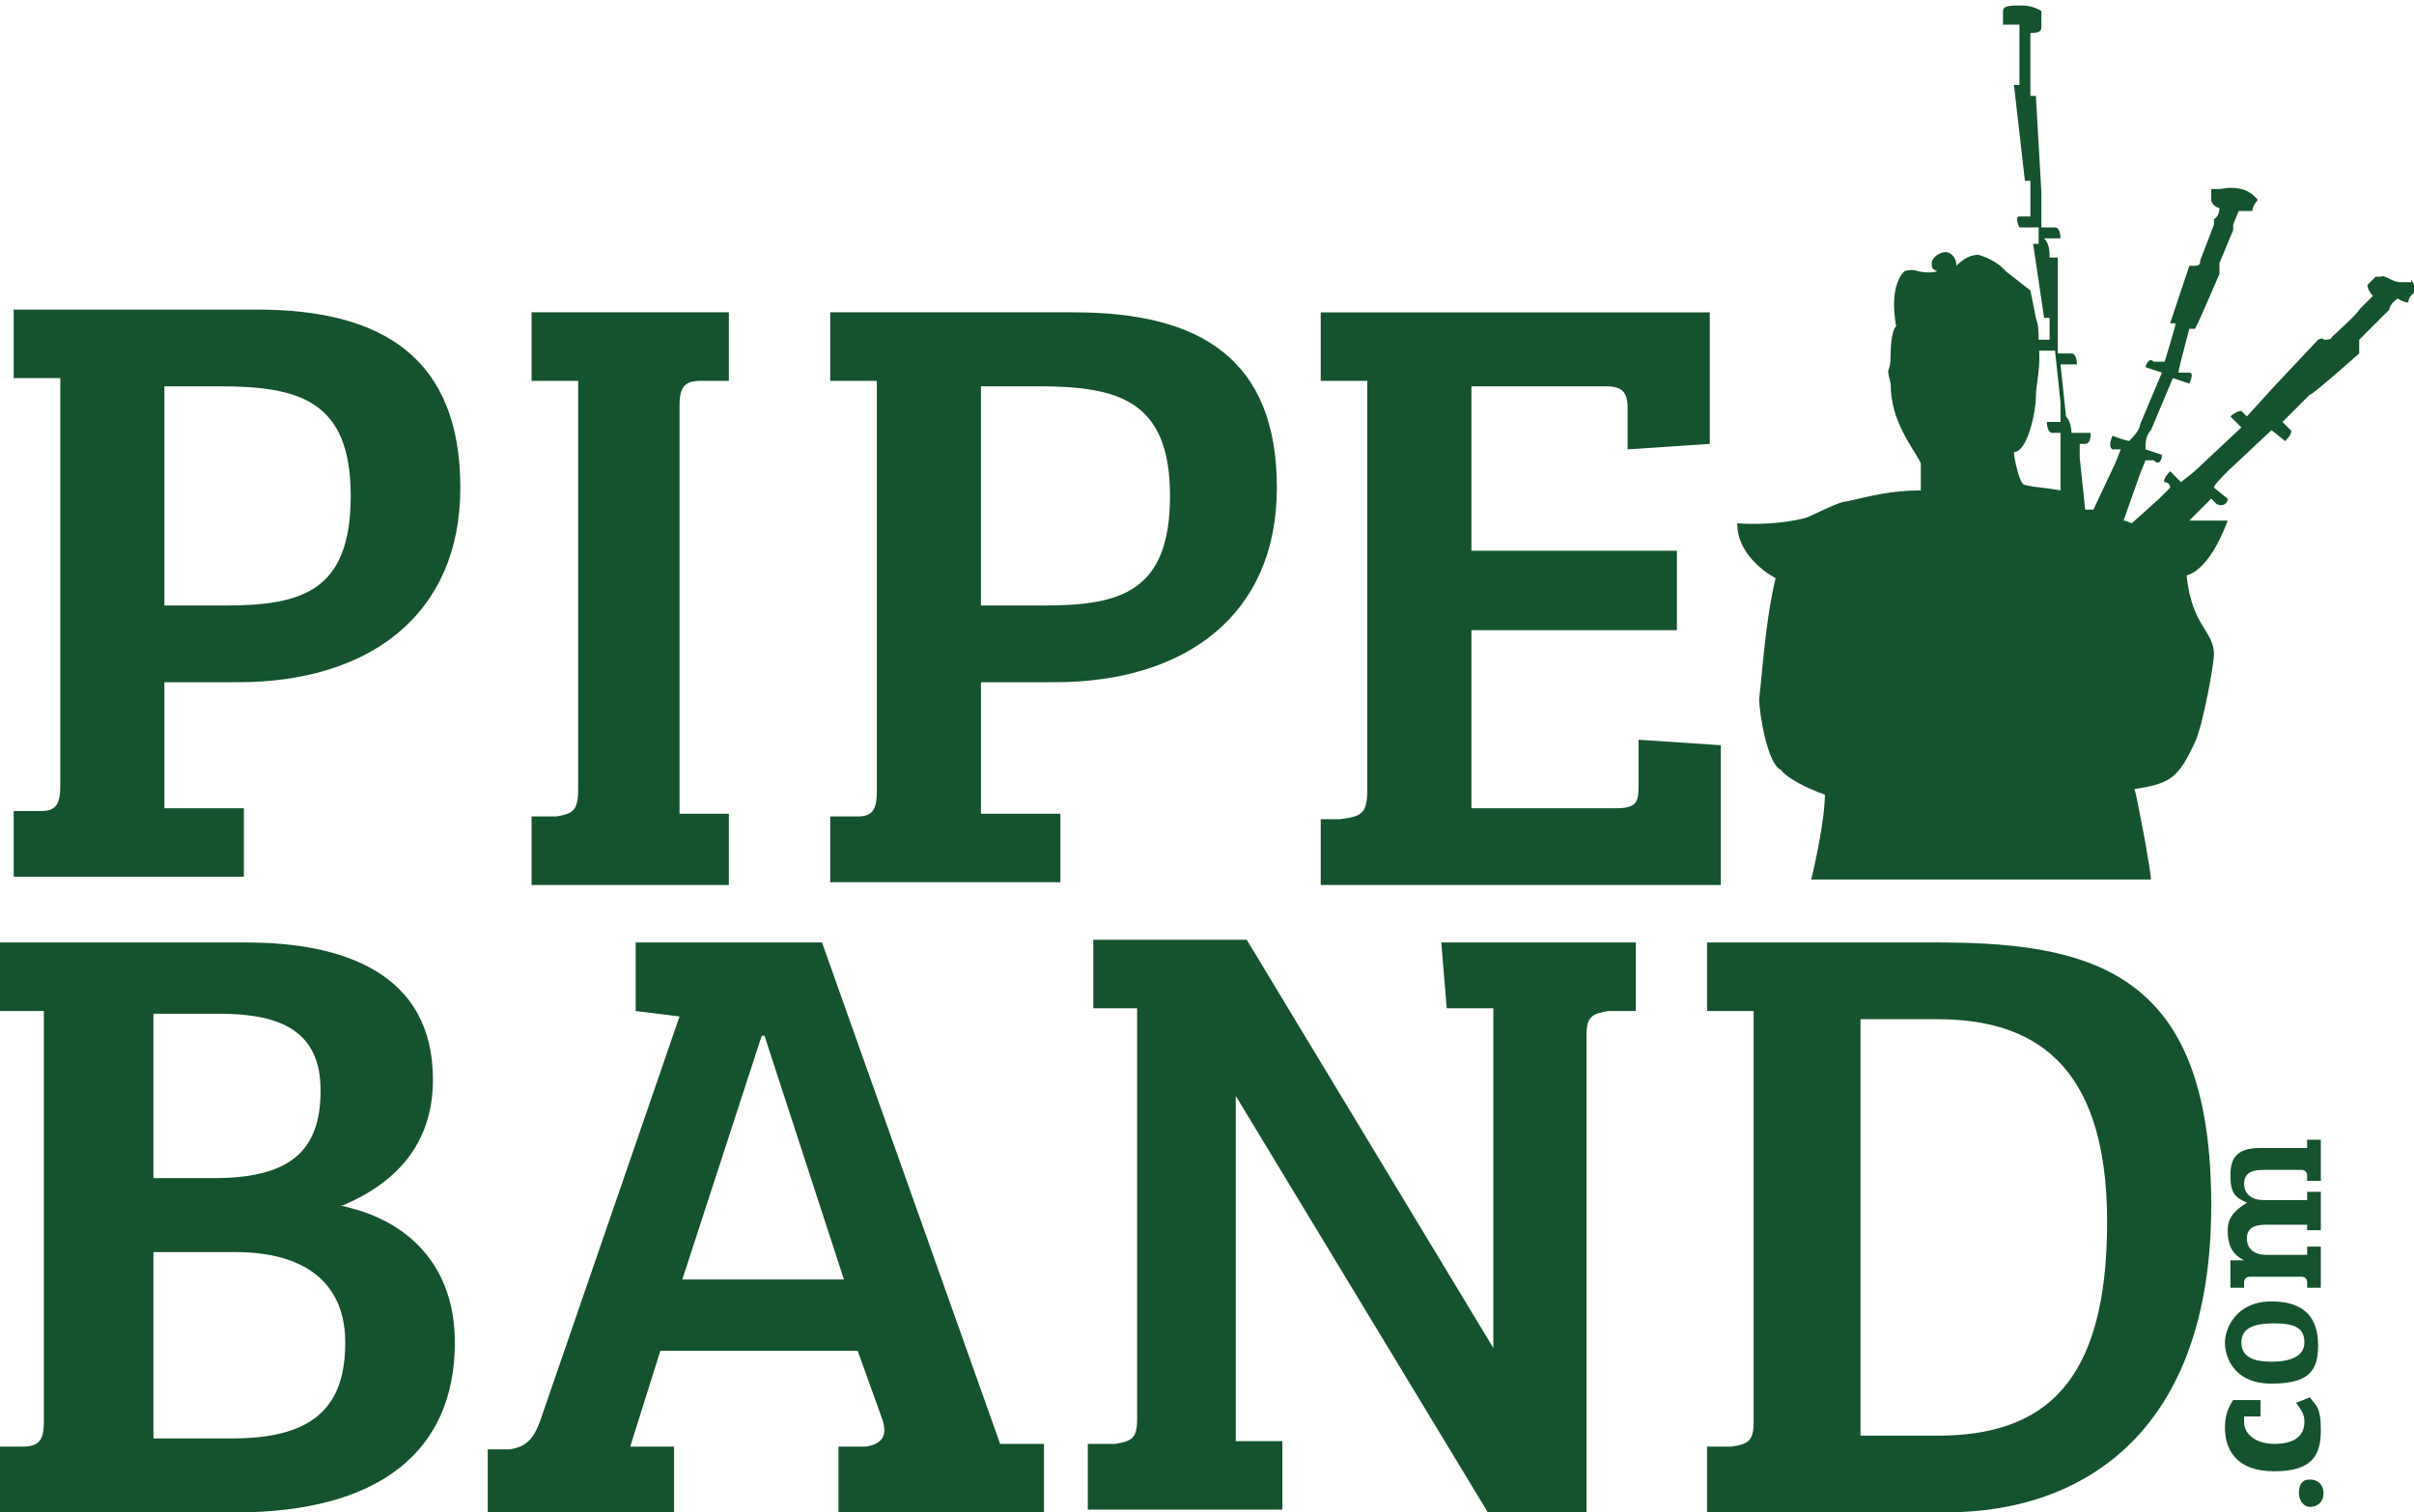 <?xml version="1.0" encoding="UTF-8"?>
<svg id="Layer_1" xmlns="http://www.w3.org/2000/svg" version="1.1" viewBox="0 0 88.1 55.2">
  <!-- Generator: Adobe Illustrator 29.5.1, SVG Export Plug-In . SVG Version: 2.1.0 Build 141)  -->
  <defs>
    <style>
      .st0 {
        fill: #14532d;
      }
    </style>
  </defs>
  <path class="st0" d="M12.5,44h0c1.9-.8,3.3-2.2,3.3-4.6,0-3.9-3.3-5-6.8-5H0v2.5h1.6v15c0,.7-.2.9-.8.9h-.9v2.4h8.7c5.2,0,8-2.2,8-6.2,0-2.8-1.7-4.5-4.2-5ZM5.6,37h2.4c2.2,0,3.7.6,3.7,2.8s-1.1,3.2-3.9,3.2h-2.2v-6ZM8.5,52.5h-2.9v-6.8h3c2.5,0,4,1.1,4,3.3s-1,3.5-4.1,3.5Z"/>
  <path class="st0" d="M30,34.4h-6.8v2.5l1.6.2-5.1,14.8c-.2.5-.4.9-1.1,1h-.8v2.4h6.8v-2.5h-1.6l1.1-3.5h7.2l.9,2.5c.2.6,0,.9-.6,1h-1v2.4h7.5v-2.5h-1.6l-6.5-18.3ZM24.9,46.7l2.9-8.9h.1l2.9,8.9h-5.9Z"/>
  <path class="st0" d="M9.4,11.3H.5v2.5h1.7v14.9c0,.7-.2.9-.7.9H.5v2.4h8.4v-2.5h-2.9v-4.6h2.7c4.7,0,8.1-2.4,8.1-7.1s-2.8-6.5-7.4-6.5ZM8.2,22.1h-2.2v-8h2c2.9,0,4.8.5,4.8,4s-1.8,4-4.6,4Z"/>
  <path class="st0" d="M26.6,29.7h-1.8v-14.9c0-.7.2-.9.8-.9h1v-2.5h-7.2v2.5h1.7v14.9c0,.8-.2.9-.8,1h-.9v2.5h7.2v-2.6Z"/>
  <path class="st0" d="M62.8,27.2l-3-.2v1.6c0,.6,0,.9-.8.9h-5.3v-6.5h7.5v-2.9h-7.5v-6h4.9c.6,0,.8.2.8.8v1.5l3-.2v-4.8h-14.2v2.5h1.7v14.9c0,.9-.2,1-1,1.1h-.7v2.4h14.6v-5.1Z"/>
  <path class="st0" d="M83.8,51.2h0s0,0,0,0h0Z"/>
  <path class="st0" d="M84.3,54c-.3,0-.4.2-.4.5s.2.5.4.5c.3,0,.5-.2.5-.5s-.2-.5-.5-.5Z"/>
  <path class="st0" d="M81.3,44.9h0c0,.6.2.9.6,1.1h-.5v1h.5v-.2s0-.2.2-.2h1.9s.2,0,.2.2v.2h.5v-1.5h-.5v.3h-1.5c-.4,0-.7-.2-.7-.6s.3-.5.7-.5h1.5v.2h.5v-1.4h-.5v.3h-1.6c-.4,0-.7-.2-.7-.6s.3-.5.7-.5h1.4s.2,0,.2.2v.2h.5v-1.5h-.5v.3h-1.7c-.8,0-1.1.3-1.1,1s.2.8.6,1c-.5.3-.7.6-.7,1Z"/>
  <path class="st0" d="M35.8,24.9h2.7c4.7,0,8.1-2.4,8.1-7.1s-2.8-6.4-7.4-6.4h-8.9v2.5h1.7v15c0,.7-.2.9-.7.9h-1v2.4h8.4v-2.5h-2.9v-4.8ZM35.8,14.1h2.1c2.9,0,4.8.5,4.8,4s-1.8,4-4.6,4h-2.3v-8Z"/>
  <path class="st0" d="M88,10.3h-.4,0c-.3,0-.6-.3-.7-.2h-.2c0,0-.3.3-.3.3,0,0,0,.2.2.4l-.3.3-.2.2c0,.1-1,1-1,1,0,.1-.2.1-.3.1,0-.1-.2,0-.2,0l-1.6,1.7c0,0-1,1.1-1,1.1l-.2-.2c-.2,0-.4.2-.4.2l.4.4-1.6,1.5c-.2.2-.5.4-.6.5l-.4-.4c0,0-.3.3-.2.4.2,0,.2.2.2.2l-.4.4-1,.9s-.2-.1-.3-.1l.6-1.7.2-.5h.3c.2.2.3,0,.3-.2l-.6-.2c0-.2,0-.5.2-.7l.8-1.9.6.2s.2-.4,0-.4h-.4c0-.1.4-1.6.4-1.6h.2c0,.1.9-2,.9-2v-.4l.5-1.2v-.2c0,0,.2-.5.2-.5h.5c0-.2.2-.4.2-.4,0,0-.2-.3-.6-.4-.4-.1-.7,0-.8,0h-.3v.4s0,.2.3.3c0,0,0,.3-.2.4v.2c0,0-.5,1.3-.5,1.3,0,.1,0,.2-.2.2h-.2l-.7,2.1h.2c0,.1-.4,1.4-.4,1.4h-.4c-.2-.2-.3.2-.3.2l.6.2-.8,1.9c0,.2-.3.5-.4.6,0,0-.4-.1-.6-.2,0,0-.2.4,0,.5.2,0,.3,0,.3,0l-.2.5-.8,1.7s-.2,0-.3,0l-.2-1.9v-.5h.2c.2,0,.2-.3.2-.4h-.7s0-.4-.2-.6l-.2-1.9h.6s0-.4-.2-.4h-.5v-3.5h-.3c0-.2,0-.5-.2-.7h.6s0-.4-.2-.4h-.5v-1.3l-.2-3.5h-.2V1.2c.2,0,.4,0,.4-.2V.4s-.3-.2-.7-.2-.7,0-.7.2v.5h.6v2.2h-.2l.4,3.5h.2v1.3h-.4c-.2,0,0,.4,0,.4h.7v.6h-.2c0,0,.4,2.7.4,2.7h.2v.8h-.4s0,0,0,0c0-.3,0-.5-.1-.8l-.2-1-.9-.7s-.3-.4-1-.6c-.4,0-.7.3-.8.4,0-.3-.2-.5-.4-.5s-.5.2-.5.4,0,.2.2.3c-.3.1-.7,0-.7,0,0,0-.2-.1-.5,0-.6.6-.3,2-.3,2-.2.2-.2,1-.2,1,0,.9-.2.3,0,1.1,0,1.4.8,2.3,1.1,2.9v1c-1.1,0-1.8.2-2.7.4-.3,0-1.2.5-1.5.6,0,0-1,.3-2.5.2,0,1.3,1.4,2,1.4,2-.4,1.7-.5,3.7-.6,4.4,0,.5.3,2.4.8,2.6.2.3,1,.7,1.6.9,0,.8-.3,2.3-.5,3.1h12.4c0-.3-.5-3-.6-3.3,1.3-.2,1.6-.4,2.2-1.7.3-.6.7-2.9.7-3.2,0-.9-.8-1-1-2.9,0,0,.8-.1,1.5-2h-1.4l.4-.4.4-.4.2.2c.2.1.4,0,.4-.2l-.5-.4c0-.1.3-.4.5-.6l1.6-1.5.5.4s.3-.3.2-.4l-.3-.3,1-1c0,.1,1.8-1.5,1.8-1.5v-.5l.9-.9.2-.2c0-.2.3-.4.3-.4.2.1.4.2.4.1,0-.2.3-.4.3-.4.2.2,0,0-.2-.4ZM75.3,15.4h-.6c0,0,0,.4.2.4h.3v2.1c-.5-.1-.9-.1-1.3-.2-.2,0-.4-1-.4-1.2.5,0,.8-1.5.8-2s.2-1.1.1-1.9c0,0,0,.2,0,.2h.6l.2,1.9v.7Z"/>
  <path class="st0" d="M82.9,50.5c1.4,0,1.7-.5,1.7-1.4s-.4-1.6-1.7-1.6-1.7,1-1.7,1.5.3,1.5,1.7,1.5ZM83,48.3c.8,0,1.1.2,1.1.7s-.5.7-1.2.7-1.1-.2-1.1-.7.4-.7,1.2-.7Z"/>
  <path class="st0" d="M52.8,36.8h1.7v12.4l-9-14.9h-5.6v2.5h1.6v15c0,.7-.2.8-.8.9h-1v2.4h7.1v-2.5h-1.7v-12.6l9.2,15.2h3.6v-17.4c0-.7.2-.8.8-.9h1v-2.5h-7.1l.2,2.4Z"/>
  <path class="st0" d="M84.7,52.2c0-.9-.2-.9-.4-1.2l-.5.2c.2.3.3.4.3.7,0,.6-.5.8-1.1.8s-1.1-.3-1.1-.8v-.2h.6v-.6h-1c-.2.3-.3.6-.3,1,0,.8.4,1.6,1.8,1.6s1.7-.6,1.7-1.5Z"/>
  <path class="st0" d="M70.8,34.4h-8.5v2.5h1.7v15c0,.7-.2.8-.8.9h-.9v2.4h8.7c5.1,0,9.7-3,9.7-11.2s-3.9-9.6-9.9-9.6ZM70.7,52.4h-2.8v-15.2h2.8c3.4,0,6.2,1.5,6.2,7.4s-2.3,7.8-6.2,7.8Z"/>
</svg>